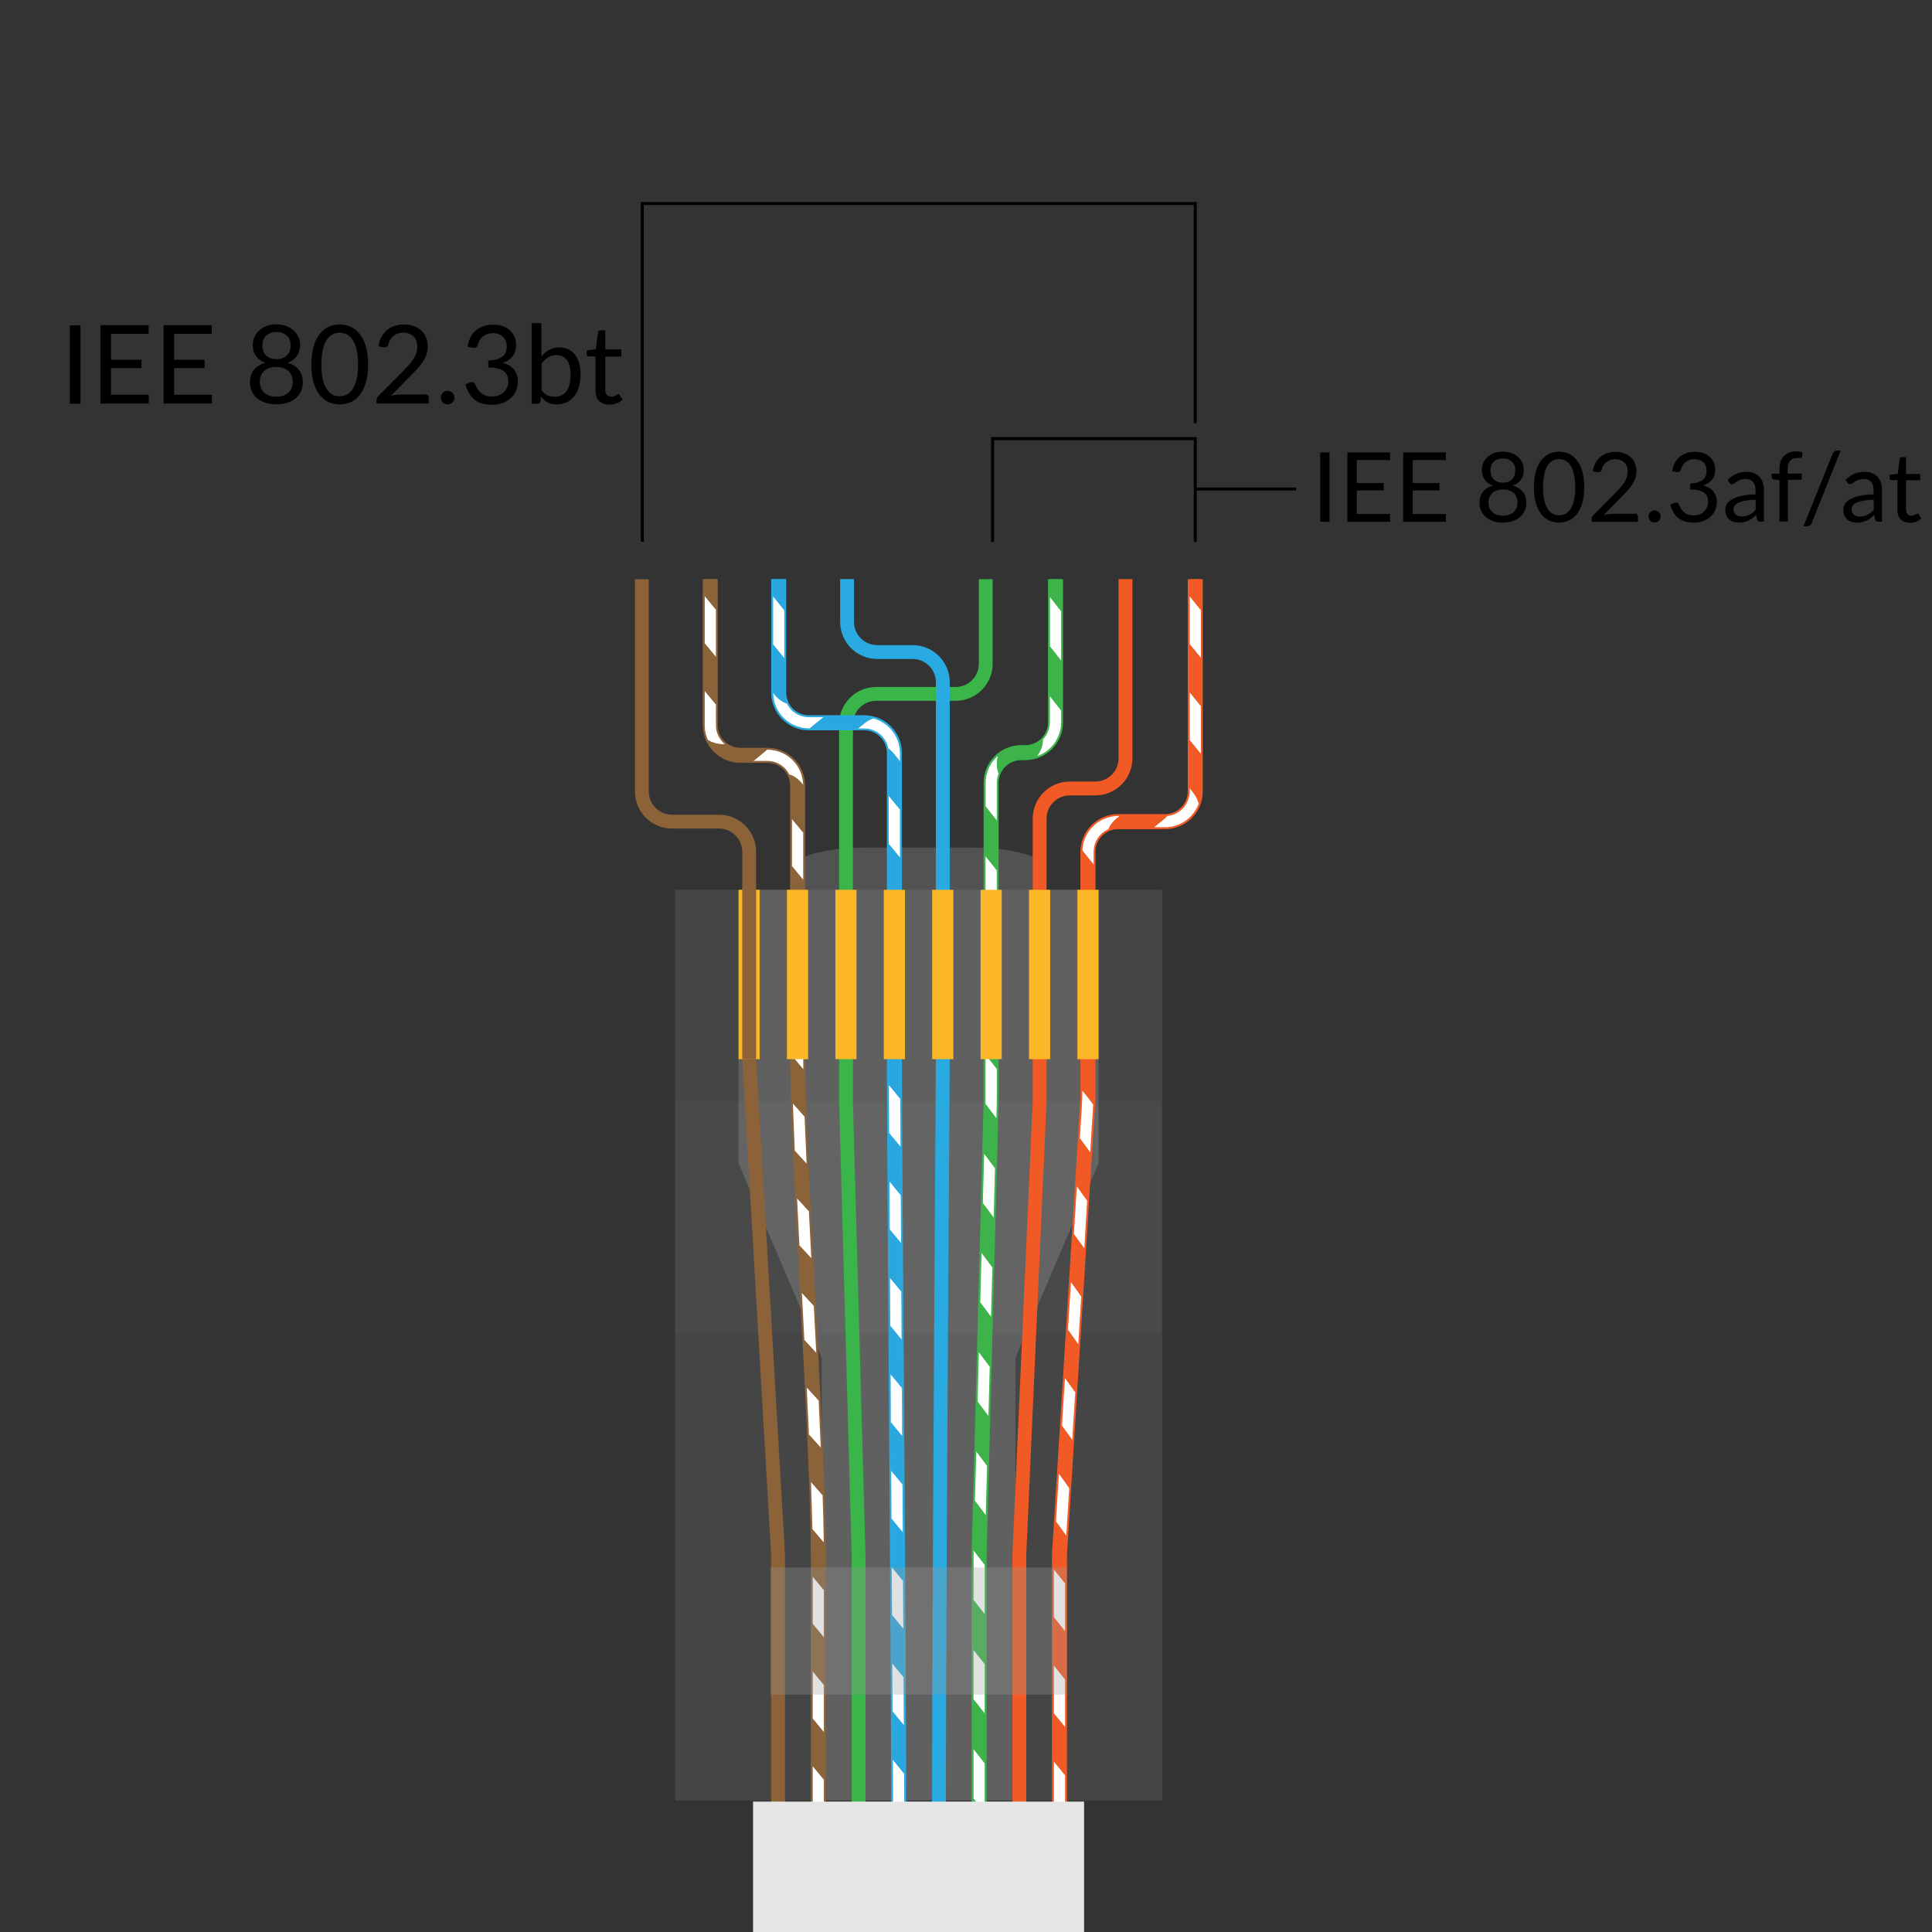 <?xml version="1.0" encoding="UTF-8"?>
<svg xmlns="http://www.w3.org/2000/svg" width="180" height="180" viewBox="0 0 180 180">
  <rect x="0" y="0" width="180" height="180" fill="#333333" stroke="none"/>
  <g isolation="isolate">
    <g id="a" data-name="Layer 1">
      <polygon points="68.81 82.9 68.81 108.38 76.56 126.5 76.56 167.74 94.6 167.74 94.6 126.5 102.35 108.38 102.35 82.9 68.81 82.9" fill="rgba(153, 153, 153, .3)" mix-blend-mode="difference"/>
      <rect x="62.89" y="102.63" width="45.38" height="21.7" fill="rgba(204, 204, 204, .3)" opacity=".5"/>
      <rect x="62.89" y="124.34" width="45.38" height="43.41" fill="rgba(179, 179, 179, .3)" mix-blend-mode="exclusion" opacity=".5"/>
      <rect x="62.89" y="82.9" width="45.38" height="19.73" fill="rgba(179, 179, 179, .3)" mix-blend-mode="exclusion" opacity=".5"/>
      <path d="M97.42,80.93c0-1.09-3.12-1.97-6.96-1.97h-9.76c-3.84,0-6.96.88-6.96,1.97v1.97s23.68,0,23.68,0v-1.97Z" fill="rgba(153, 153, 153, .3)" mix-blend-mode="difference"/>
      <path d="M94.99,198.28l-.02-30.53v-22.93s1.89-42.18,1.89-42.18v-26.37c0-1.55,1.26-2.81,2.81-2.81h2.38c1.55,0,2.81-1.26,2.81-2.81v-16.7" fill="none" stroke="#f15a24" stroke-miterlimit="10" stroke-width="1.29"/>
      <g>
        <path d="M76.24,198.28v-30.53s0-22.93,0-22.93c0-9.99-1.93-37.68-1.93-46.13v-25.51c0-1.55-1.26-2.81-2.81-2.81h-2.52c-1.55,0-2.81-1.26-2.81-2.81v-13.61" fill="none" stroke="#8c6239" stroke-miterlimit="10" stroke-width="1.4"/>
        <g>
          <g>
            <polygon points="76.76 174.63 76.76 179.04 75.72 177.78 75.72 173.37 76.76 174.63" fill="#fff"/>
            <polygon points="76.76 171.79 76.76 174.63 75.72 173.37 75.72 171.79 76.76 171.79" fill="#8a6339"/>
            <polygon points="76.76 179.04 76.76 180.62 75.72 180.62 75.72 177.78 76.76 179.04" fill="#8a6339"/>
          </g>
          <g>
            <polygon points="76.76 165.8 76.76 170.21 75.72 168.95 75.72 164.54 76.76 165.8" fill="#fff"/>
            <polygon points="76.76 162.96 76.76 165.8 75.72 164.54 75.72 162.96 76.76 162.96" fill="#8a6339"/>
            <polygon points="76.76 170.21 76.76 171.79 75.72 171.79 75.72 168.95 76.76 170.21" fill="#8a6339"/>
          </g>
          <g>
            <polygon points="76.76 156.97 76.76 161.39 75.72 160.12 75.72 155.71 76.76 156.97" fill="#fff"/>
            <polygon points="76.76 154.13 76.76 156.97 75.72 155.71 75.72 154.13 76.76 154.13" fill="#8a6339"/>
            <polygon points="76.76 161.39 76.76 162.96 75.72 162.96 75.72 160.12 76.76 161.39" fill="#8a6339"/>
          </g>
          <g>
            <polygon points="76.76 148.14 76.76 152.56 75.72 151.3 75.72 146.88 76.76 148.14" fill="#fff"/>
            <polygon points="76.76 145.31 76.76 148.14 75.72 146.88 75.72 145.31 76.76 145.31" fill="#8a6339"/>
            <polygon points="76.76 152.56 76.76 154.13 75.72 154.13 75.72 151.3 76.76 152.56" fill="#8a6339"/>
          </g>
          <g>
            <path d="M76.64,139.3c.05,1.47.09,2.95.11,4.42l-1.06-1.25-.13-4.4,1.09,1.23Z" fill="#fff"/>
            <polygon points="76.54 136.46 76.64 139.3 75.56 138.07 75.5 136.5 76.54 136.46" fill="#8a6339"/>
            <polygon points="76.75 143.72 76.76 145.31 75.72 145.31 75.69 142.48 76.75 143.72" fill="#8a6339"/>
          </g>
          <g>
            <polygon points="76.27 130.47 76.47 134.88 75.37 133.67 75.16 129.26 76.27 130.47" fill="#fff"/>
            <polygon points="76.13 127.64 76.27 130.47 75.16 129.26 75.09 127.69 76.13 127.64" fill="#8a6339"/>
            <polygon points="76.47 134.88 76.54 136.46 75.5 136.5 75.37 133.67 76.47 134.88" fill="#8a6339"/>
          </g>
          <g>
            <polygon points="75.82 121.65 76.05 126.06 74.94 124.85 74.71 120.45 75.82 121.65" fill="#fff"/>
            <polygon points="75.67 118.82 75.82 121.65 74.71 120.45 74.63 118.87 75.67 118.82" fill="#8a6339"/>
            <polygon points="76.05 126.06 76.13 127.64 75.09 127.69 74.94 124.85 76.05 126.06" fill="#8a6339"/>
          </g>
          <g>
            <polygon points="75.36 112.84 75.59 117.24 74.48 116.04 74.26 111.63 75.36 112.84" fill="#fff"/>
            <polygon points="75.22 110 75.36 112.84 74.26 111.63 74.18 110.05 75.22 110" fill="#8a6339"/>
            <polygon points="75.59 117.24 75.67 118.82 74.63 118.87 74.48 116.04 75.59 117.24" fill="#8a6339"/>
          </g>
          <g>
            <polygon points="74.96 104.02 75.15 108.43 74.05 107.22 73.87 102.8 74.96 104.02" fill="#fff"/>
            <polygon points="74.87 101.19 74.96 104.02 73.87 102.8 73.83 101.22 74.87 101.19" fill="#8a6339"/>
            <polygon points="75.15 108.43 75.22 110 74.18 110.05 74.05 107.22 75.15 108.43" fill="#8a6339"/>
          </g>
          <g>
            <polygon points="74.83 95.22 74.84 99.63 73.79 98.37 73.79 93.96 74.83 95.22" fill="#fff"/>
            <polygon points="74.83 92.38 74.83 95.22 73.79 93.96 73.79 92.38 74.83 92.38" fill="#8a6339"/>
            <path d="M74.84,99.63l.03,1.57-1.04.03c-.03-.95-.03-1.9-.04-2.85l1.05,1.26Z" fill="#8a6339"/>
          </g>
          <g>
            <polygon points="74.83 86.39 74.83 90.8 73.79 89.54 73.79 85.13 74.83 86.39" fill="#fff"/>
            <polygon points="74.83 83.55 74.83 86.39 73.79 85.13 73.79 83.55 74.83 83.55" fill="#8a6339"/>
            <polygon points="74.83 90.8 74.83 92.38 73.79 92.38 73.79 89.54 74.83 90.8" fill="#8a6339"/>
          </g>
          <g>
            <polygon points="74.83 77.56 74.83 81.98 73.79 80.71 73.79 76.3 74.83 77.56" fill="#fff"/>
            <polygon points="74.83 74.72 74.83 77.56 73.79 76.3 73.79 74.72 74.83 74.72" fill="#8a6339"/>
            <polygon points="74.83 81.98 74.83 83.55 73.79 83.55 73.79 80.71 74.83 81.98" fill="#8a6339"/>
          </g>
          <g>
            <path d="M71.46,69.85c.86-.01,1.74.33,2.36.95.63.6,1,1.47,1,2.34-.35-.5-.82-.83-1.28-.98-.26-.54-.75-.96-1.32-1.15-.3-.1-.55-.12-.92-.12h-1.1l1.26-1.04Z" fill="#fff"/>
            <path d="M68.69,69.83c.09.02.19.01.29.02h.35s.71,0,.71,0h1.42l-1.26,1.04h-.79c-.25,0-.53,0-.85-.03l.13-1.03Z" fill="#8a6339"/>
            <path d="M74.83,73.14v1.58s-1.04,0-1.04,0v-1.42c0-.43-.07-.79-.24-1.14.46.15.93.48,1.28.98Z" fill="#8a6339"/>
          </g>
          <g>
            <path d="M66.7,65.62c0,.71-.01,1.52.01,2.16.05.6.36,1.16.82,1.55-.48.05-1.04-.06-1.57-.37-.18-.4-.29-.83-.3-1.26v-1.12s0-2.21,0-2.21l1.04,1.26Z" fill="#fff"/>
            <polygon points="66.7 62.78 66.7 65.62 65.66 64.36 65.66 62.78 66.7 62.78" fill="#8a6339"/>
            <path d="M67.53,69.33c.33.27.74.45,1.16.5l-.13,1.03c-1.12-.13-2.14-.88-2.6-1.91.53.31,1.08.42,1.57.37Z" fill="#8a6339"/>
          </g>
          <g>
            <polygon points="66.7 56.79 66.7 61.21 65.66 59.95 65.66 55.53 66.7 56.79" fill="#fff"/>
            <polygon points="66.7 53.96 66.7 56.79 65.66 55.53 65.66 53.96 66.7 53.96" fill="#8a6339"/>
            <polygon points="66.7 61.21 66.7 62.78 65.66 62.78 65.66 59.95 66.7 61.21" fill="#8a6339"/>
          </g>
        </g>
      </g>
      <path d="M79.99,198.28v-30.53s0-22.93,0-22.93l-1.17-42.18v-35.18c0-1.55,1.26-2.81,2.81-2.81h7.4c1.55,0,2.81-1.26,2.81-2.81v-7.88" fill="none" stroke="#39b54a" stroke-miterlimit="10" stroke-width="1.29"/>
      <g>
        <path d="M98.71,198.28v-30.53s0-22.93,0-22.93l2.65-42.46v-23c0-1.55,1.26-2.81,2.81-2.81h4.38c1.55,0,2.81-1.26,2.81-2.81v-19.78" fill="none" stroke="#f15a24" stroke-miterlimit="10" stroke-width="1.4"/>
        <g>
          <g>
            <polygon points="99.23 174.33 99.23 178.8 98.19 177.52 98.19 173.05 99.23 174.33" fill="#fff"/>
            <polygon points="99.23 171.46 99.23 174.33 98.19 173.05 98.19 171.46 99.23 171.46" fill="#f15a24"/>
            <polygon points="99.23 178.8 99.23 180.4 98.19 180.4 98.19 177.52 99.23 178.8" fill="#f15a24"/>
          </g>
          <g>
            <polygon points="99.23 165.39 99.23 169.86 98.19 168.58 98.19 164.11 99.23 165.39" fill="#fff"/>
            <polygon points="99.23 162.52 99.23 165.39 98.19 164.11 98.19 162.51 99.23 162.52" fill="#f15a24"/>
            <polygon points="99.23 169.86 99.23 171.46 98.19 171.46 98.19 168.58 99.23 169.86" fill="#f15a24"/>
          </g>
          <g>
            <polygon points="99.23 156.46 99.23 160.92 98.19 159.64 98.19 155.16 99.23 156.46" fill="#fff"/>
            <polygon points="99.23 153.58 99.23 156.46 98.19 155.16 98.19 153.56 99.23 153.58" fill="#f15a24"/>
            <polygon points="99.23 160.92 99.23 162.52 98.19 162.51 98.19 159.64 99.23 160.92" fill="#f15a24"/>
          </g>
          <g>
            <polygon points="99.23 147.52 99.23 151.99 98.19 150.69 98.19 146.21 99.23 147.52" fill="#fff"/>
            <path d="M99.25,144.65c-.02.96,0,1.91-.01,2.87l-1.04-1.31c0-.53-.01-1.06.01-1.6l1.04.03Z" fill="#f15a24"/>
            <polygon points="99.23 151.99 99.23 153.58 98.19 153.56 98.19 150.69 99.23 151.99" fill="#f15a24"/>
          </g>
          <g>
            <polygon points="99.62 138.63 99.34 143.09 98.38 141.75 98.66 137.29 99.62 138.63" fill="#fff"/>
            <polygon points="99.8 135.76 99.62 138.63 98.66 137.29 98.76 135.7 99.8 135.76" fill="#f15a24"/>
            <polygon points="99.34 143.09 99.24 144.68 98.2 144.62 98.38 141.75 99.34 143.09" fill="#f15a24"/>
          </g>
          <g>
            <polygon points="100.18 129.71 99.9 134.17 98.94 132.83 99.22 128.37 100.18 129.71" fill="#fff"/>
            <polygon points="100.36 126.84 100.18 129.71 99.22 128.37 99.32 126.77 100.36 126.84" fill="#f15a24"/>
            <polygon points="99.9 134.17 99.8 135.76 98.76 135.7 98.94 132.83 99.9 134.17" fill="#f15a24"/>
          </g>
          <g>
            <polygon points="100.74 120.78 100.46 125.25 99.5 123.9 99.78 119.44 100.74 120.78" fill="#fff"/>
            <polygon points="100.92 117.92 100.74 120.78 99.78 119.44 99.87 117.85 100.92 117.92" fill="#f15a24"/>
            <polygon points="100.46 125.25 100.36 126.84 99.32 126.77 99.5 123.9 100.46 125.25" fill="#f15a24"/>
          </g>
          <g>
            <polygon points="101.29 111.86 101.02 116.32 100.05 114.98 100.33 110.52 101.29 111.86" fill="#fff"/>
            <polygon points="101.47 108.99 101.29 111.86 100.33 110.52 100.43 108.93 101.47 108.99" fill="#f15a24"/>
            <polygon points="101.02 116.32 100.92 117.92 99.87 117.85 100.05 114.98 101.02 116.32" fill="#f15a24"/>
          </g>
          <g>
            <path d="M101.85,102.91l-.28,4.46-.96-1.31c.07-1.49.23-2.97.23-4.46.35.44.7.87,1.01,1.31Z" fill="#fff"/>
            <path d="M101.89,100.03c-.01.96.03,1.92-.03,2.87-.31-.44-.66-.87-1.01-1.31v-1.59s1.04.03,1.04.03Z" fill="#f15a24"/>
            <polygon points="101.57 107.37 101.47 108.96 100.43 108.93 100.61 106.06 101.57 107.37" fill="#f15a24"/>
          </g>
          <g>
            <polygon points="101.89 93.96 101.89 98.43 100.84 97.13 100.84 92.66 101.89 93.96" fill="#fff"/>
            <polygon points="101.89 91.08 101.89 93.96 100.84 92.66 100.84 91.07 101.89 91.08" fill="#f15a24"/>
            <polygon points="101.89 98.43 101.89 100.03 100.84 100 100.84 97.13 101.89 98.43" fill="#f15a24"/>
          </g>
          <g>
            <polygon points="101.89 85.01 101.89 89.49 100.84 88.2 100.84 83.73 101.89 85.01" fill="#fff"/>
            <polygon points="101.89 82.14 101.89 85.01 100.84 83.73 100.84 82.13 101.89 82.14" fill="#f15a24"/>
            <polygon points="101.89 89.49 101.89 91.08 100.84 91.07 100.84 88.2 101.89 89.49" fill="#f15a24"/>
          </g>
          <g>
            <path d="M103.28,77.25c-.56.24-1.02.71-1.23,1.27-.11.29-.16.57-.16.9v1.12c-.35-.43-.7-.84-1.04-1.3.02-.88.42-1.75,1.08-2.34.63-.6,1.58-.91,2.4-.88-.47.34-.88.77-1.05,1.22Z" fill="#fff"/>
            <path d="M105.92,77.07h-1.44c-.51-.01-.82.03-1.2.18.17-.46.58-.89,1.05-1.22h1.6v1.04Z" fill="#f15a24"/>
            <path d="M101.89,80.54v1.6s-1.04,0-1.04,0v-2.89c.34.46.7.86,1.04,1.3Z" fill="#f15a24"/>
          </g>
          <g>
            <path d="M111.68,74.87c-.3.83-.94,1.53-1.75,1.9-.4.18-.84.29-1.28.3h-1.13c.41-.35.9-.68,1.23-1.05.6-.05,1.18-.35,1.57-.83.39-.5.56-1.04.52-1.76.36.42.69.82.84,1.44Z" fill="#fff"/>
            <path d="M111.88,71.84v1.44c0,.44.01,1.07-.2,1.59-.15-.62-.49-1.01-.84-1.44v-1.6h1.04Z" fill="#f15a24"/>
            <path d="M107.52,77.07h-1.6v-1.04c.94,0,1.96.01,2.83-.01-.34.37-.83.7-1.23,1.05Z" fill="#f15a24"/>
          </g>
          <g>
            <polygon points="111.88 65.77 111.88 70.24 110.84 68.96 110.84 64.49 111.88 65.77" fill="#fff"/>
            <polygon points="111.88 62.9 111.88 65.77 110.84 64.49 110.84 62.9 111.88 62.9" fill="#f15a24"/>
            <polygon points="111.88 70.24 111.88 71.84 110.84 71.84 110.84 68.96 111.88 70.24" fill="#f15a24"/>
          </g>
          <g>
            <polygon points="111.88 56.83 111.88 61.3 110.84 60.02 110.84 55.55 111.88 56.83" fill="#fff"/>
            <polygon points="111.88 53.96 111.88 56.83 110.84 55.55 110.84 53.96 111.88 53.96" fill="#f15a24"/>
            <polygon points="111.88 61.3 111.88 62.9 110.84 62.9 110.84 60.02 111.88 61.3" fill="#f15a24"/>
          </g>
        </g>
      </g>
      <g>
        <path d="M91.22,198.28v-30.53s0-22.93,0-22.93l1.12-42.18v-29.71c0-1.55,1.26-2.81,2.81-2.81h.38c1.55,0,2.81-1.26,2.81-2.81v-13.35" fill="none" stroke="#39b54a" stroke-miterlimit="10" stroke-width="1.4"/>
        <g>
          <polygon points="91.74 179.79 91.74 182.76 90.7 181.44 90.7 179.79 91.74 179.79" fill="#3db34a"/>
          <g>
            <polygon points="91.74 173.51 91.74 178.14 90.7 176.81 90.7 172.19 91.74 173.51" fill="#fff"/>
            <polygon points="91.74 170.54 91.74 173.51 90.7 172.19 90.7 170.54 91.74 170.54" fill="#3db34a"/>
            <polygon points="91.74 178.14 91.74 179.79 90.7 179.79 90.7 176.81 91.74 178.14" fill="#3db34a"/>
          </g>
          <g>
            <polygon points="91.74 164.27 91.74 168.89 90.7 167.57 90.7 162.94 91.74 164.27" fill="#fff"/>
            <polygon points="91.74 161.3 91.74 164.27 90.7 162.94 90.7 161.29 91.74 161.3" fill="#3db34a"/>
            <polygon points="91.74 168.89 91.74 170.54 90.7 170.54 90.7 167.57 91.74 168.89" fill="#3db34a"/>
          </g>
          <g>
            <polygon points="91.74 155.03 91.74 159.65 90.7 158.32 90.7 153.7 91.74 155.03" fill="#fff"/>
            <polygon points="91.74 152.06 91.74 155.03 90.7 153.7 90.7 152.05 91.74 152.06" fill="#3db34a"/>
            <polygon points="91.74 159.65 91.74 161.3 90.7 161.29 90.7 158.32 91.74 159.65" fill="#3db34a"/>
          </g>
          <g>
            <polygon points="91.74 145.79 91.74 150.41 90.7 149.07 90.71 144.45 91.74 145.79" fill="#fff"/>
            <path d="M91.8,142.81c-.02.99-.07,1.98-.05,2.97l-1.03-1.34.04-1.65h1.04Z" fill="#3db34a"/>
            <polygon points="91.74 150.41 91.74 152.06 90.7 152.05 90.7 149.07 91.74 150.41" fill="#3db34a"/>
          </g>
          <g>
            <polygon points="91.96 136.56 91.84 141.18 90.83 139.83 90.96 135.21 91.96 136.56" fill="#fff"/>
            <polygon points="92.04 133.59 91.96 136.56 90.96 135.21 91 133.56 92.04 133.59" fill="#3db34a"/>
            <polygon points="91.84 141.18 91.8 142.83 90.75 142.8 90.83 139.83 91.84 141.18" fill="#3db34a"/>
          </g>
          <g>
            <polygon points="92.21 127.32 92.09 131.94 91.08 130.59 91.2 125.97 92.21 127.32" fill="#fff"/>
            <polygon points="92.29 124.34 92.21 127.32 91.2 125.97 91.25 124.32 92.29 124.34" fill="#3db34a"/>
            <polygon points="92.09 131.94 92.04 133.59 91 133.56 91.08 130.59 92.09 131.94" fill="#3db34a"/>
          </g>
          <g>
            <polygon points="92.46 118.07 92.33 122.69 91.33 121.35 91.45 116.72 92.46 118.07" fill="#fff"/>
            <polygon points="92.54 115.1 92.46 118.07 91.45 116.72 91.49 115.08 92.54 115.1" fill="#3db34a"/>
            <polygon points="92.33 122.69 92.29 124.34 91.25 124.32 91.33 121.35 92.33 122.69" fill="#3db34a"/>
          </g>
          <g>
            <polygon points="92.7 108.83 92.58 113.45 91.57 112.1 91.69 107.48 92.7 108.83" fill="#fff"/>
            <polygon points="92.78 105.86 92.7 108.83 91.69 107.48 91.74 105.83 92.78 105.86" fill="#3db34a"/>
            <polygon points="92.58 113.45 92.54 115.1 91.49 115.08 91.57 112.1 92.58 113.45" fill="#3db34a"/>
          </g>
          <g>
            <path d="M92.87,99.58c0,1.54.02,3.08-.04,4.62l-1.01-1.34v-4.62s1.05,1.33,1.05,1.33Z" fill="#fff"/>
            <polygon points="92.87 96.6 92.87 99.58 91.82 98.24 91.82 96.59 92.87 96.6" fill="#3db34a"/>
            <polygon points="92.83 104.2 92.78 105.85 91.74 105.83 91.82 102.86 92.83 104.2" fill="#3db34a"/>
          </g>
          <g>
            <polygon points="92.87 90.33 92.87 94.95 91.82 93.62 91.82 89 92.87 90.33" fill="#fff"/>
            <polygon points="92.87 87.36 92.87 90.33 91.82 89 91.82 87.35 92.87 87.36" fill="#3db34a"/>
            <polygon points="92.87 94.95 92.87 96.6 91.82 96.59 91.82 93.62 92.87 94.95" fill="#3db34a"/>
          </g>
          <g>
            <polygon points="92.87 81.08 92.87 85.7 91.82 84.38 91.82 79.76 92.87 81.08" fill="#fff"/>
            <polygon points="92.87 78.11 92.87 81.08 91.82 79.76 91.82 78.11 92.87 78.11" fill="#3db34a"/>
            <polygon points="92.87 85.7 92.87 87.36 91.82 87.35 91.82 84.38 92.87 85.7" fill="#3db34a"/>
          </g>
          <g>
            <path d="M93.04,72.06c-.12.3-.17.59-.17.93v3.47l-1.04-1.32v-2.33c.03-.91.46-1.81,1.16-2.4-.17.61-.13,1.19.06,1.65Z" fill="#fff"/>
            <path d="M94.87,70.66c-.8.09-1.53.65-1.83,1.4-.19-.46-.22-1.05-.06-1.65.49-.43,1.11-.7,1.76-.78l.13,1.04Z" fill="#3db34a"/>
            <polygon points="92.87 76.46 92.87 78.11 91.82 78.11 91.82 75.13 92.87 76.46" fill="#3db34a"/>
          </g>
          <g>
            <path d="M98.86,66.17v1.16c0,.46-.1.91-.29,1.33-.37.84-1.1,1.5-1.97,1.8.38-.5.57-1.06.56-1.56.44-.46.67-1.06.65-1.74v-2.31l1.04,1.32Z" fill="#fff"/>
            <polygon points="98.86 63.2 98.86 66.17 97.82 64.85 97.82 63.2 98.86 63.2" fill="#3db34a"/>
            <path d="M96.61,70.46c-.61.24-1.36.15-1.74.2l-.13-1.04c.31-.04.57-.03.8-.03.2,0,.4-.02.6-.08.39-.1.74-.32,1.03-.61,0,.5-.18,1.06-.56,1.56Z" fill="#3db34a"/>
          </g>
          <g>
            <polygon points="98.86 56.93 98.86 61.55 97.82 60.23 97.82 55.61 98.86 56.93" fill="#fff"/>
            <polygon points="98.86 53.96 98.86 56.93 97.82 55.61 97.82 53.96 98.86 53.96" fill="#3db34a"/>
            <polygon points="98.86 61.55 98.86 63.2 97.82 63.2 97.82 60.23 98.86 61.55" fill="#3db34a"/>
          </g>
        </g>
      </g>
      <path d="M87.48,198.28v-30.53q0-15.09.36-69.06v-35.13c0-1.55-1.26-2.81-2.81-2.81h-3.3c-1.55,0-2.81-1.26-2.81-2.81v-3.99" fill="none" stroke="#29abe2" stroke-miterlimit="10" stroke-width="1.29"/>
      <g>
        <path d="M83.73,198.28v-30.53c0-13.53-.4-59.8-.4-69.06v-28.54c0-1.55-1.26-2.81-2.81-2.81h-5.16c-1.55,0-2.81-1.26-2.81-2.81v-10.58" fill="none" stroke="#29abe2" stroke-miterlimit="10" stroke-width="1.4"/>
        <g>
          <g>
            <polygon points="84.25 174.22 84.25 178.71 83.21 177.43 83.21 172.93 84.25 174.22" fill="#fff"/>
            <polygon points="84.25 171.33 84.25 174.22 83.21 172.93 83.21 171.33 84.25 171.33" fill="#2aa7df"/>
            <polygon points="84.25 178.71 84.25 180.31 83.21 180.31 83.21 177.43 84.25 178.71" fill="#2aa7df"/>
          </g>
          <g>
            <polygon points="84.24 165.24 84.25 169.73 83.21 168.44 83.19 163.95 84.24 165.24" fill="#fff"/>
            <polygon points="84.22 162.35 84.24 165.24 83.19 163.95 83.18 162.35 84.22 162.35" fill="#2aa7df"/>
            <polygon points="84.25 169.73 84.25 171.33 83.21 171.33 83.21 168.44 84.25 169.73" fill="#2aa7df"/>
          </g>
          <g>
            <polygon points="84.18 156.25 84.21 160.74 83.16 159.46 83.13 154.97 84.18 156.25" fill="#fff"/>
            <polygon points="84.17 153.36 84.18 156.25 83.13 154.97 83.12 153.37 84.17 153.36" fill="#2aa7df"/>
            <polygon points="84.21 160.74 84.22 162.34 83.18 162.35 83.16 159.46 84.21 160.74" fill="#2aa7df"/>
          </g>
          <g>
            <polygon points="84.13 147.27 84.16 151.76 83.11 150.48 83.08 145.99 84.13 147.27" fill="#fff"/>
            <polygon points="84.12 144.38 84.13 147.27 83.08 145.99 83.07 144.39 84.12 144.38" fill="#2aa7df"/>
            <polygon points="84.16 151.76 84.17 153.36 83.12 153.37 83.11 150.48 84.16 151.76" fill="#2aa7df"/>
          </g>
          <g>
            <polygon points="84.08 138.29 84.11 142.78 83.06 141.5 83.03 137.01 84.08 138.29" fill="#fff"/>
            <polygon points="84.06 135.4 84.08 138.29 83.03 137.01 83.02 135.41 84.06 135.4" fill="#2aa7df"/>
            <polygon points="84.11 142.78 84.12 144.38 83.07 144.39 83.06 141.5 84.11 142.78" fill="#2aa7df"/>
          </g>
          <g>
            <polygon points="84.03 129.31 84.05 133.8 83 132.52 82.98 128.03 84.03 129.31" fill="#fff"/>
            <polygon points="84.01 126.42 84.03 129.31 82.98 128.03 82.97 126.42 84.01 126.42" fill="#2aa7df"/>
            <polygon points="84.05 133.8 84.06 135.4 83.02 135.41 83 132.52 84.05 133.8" fill="#2aa7df"/>
          </g>
          <g>
            <polygon points="83.97 120.32 84 124.82 82.95 123.54 82.92 119.05 83.97 120.32" fill="#fff"/>
            <polygon points="83.96 117.44 83.97 120.32 82.92 119.05 82.91 117.44 83.96 117.44" fill="#2aa7df"/>
            <polygon points="84 124.82 84.01 126.42 82.97 126.42 82.95 123.54 84 124.82" fill="#2aa7df"/>
          </g>
          <g>
            <polygon points="83.92 111.34 83.95 115.83 82.9 114.56 82.87 110.06 83.92 111.34" fill="#fff"/>
            <polygon points="83.9 108.46 83.92 111.34 82.87 110.06 82.86 108.46 83.9 108.46" fill="#2aa7df"/>
            <polygon points="83.95 115.83 83.96 117.44 82.91 117.44 82.9 114.56 83.95 115.83" fill="#2aa7df"/>
          </g>
          <g>
            <polygon points="83.87 102.36 83.9 106.85 82.84 105.57 82.82 101.08 83.87 102.36" fill="#fff"/>
            <polygon points="83.85 99.47 83.87 102.36 82.82 101.08 82.81 99.48 83.85 99.47" fill="#2aa7df"/>
            <polygon points="83.9 106.85 83.9 108.46 82.86 108.46 82.84 105.57 83.9 106.85" fill="#2aa7df"/>
          </g>
          <g>
            <polygon points="83.85 93.39 83.85 97.88 82.8 96.59 82.8 92.1 83.85 93.39" fill="#fff"/>
            <polygon points="83.85 90.5 83.85 93.39 82.8 92.1 82.8 90.5 83.85 90.5" fill="#2aa7df"/>
            <polygon points="83.85 97.88 83.85 99.48 82.81 99.48 82.8 96.59 83.85 97.88" fill="#2aa7df"/>
          </g>
          <g>
            <polygon points="83.85 84.41 83.85 88.9 82.8 87.61 82.8 83.12 83.85 84.41" fill="#fff"/>
            <polygon points="83.85 81.52 83.85 84.41 82.8 83.12 82.8 81.52 83.85 81.52" fill="#2aa7df"/>
            <polygon points="83.85 88.9 83.85 90.5 82.8 90.5 82.8 87.61 83.85 88.9" fill="#2aa7df"/>
          </g>
          <g>
            <polygon points="83.85 75.42 83.85 79.91 82.8 78.63 82.8 74.14 83.85 75.42" fill="#fff"/>
            <polygon points="83.85 72.54 83.85 75.42 82.8 74.14 82.8 72.54 83.85 72.54" fill="#2aa7df"/>
            <polygon points="83.85 79.91 83.85 81.52 82.8 81.52 82.8 78.63 83.85 79.91" fill="#2aa7df"/>
          </g>
          <g>
            <path d="M81.34,66.93c.86.22,1.62.8,2.06,1.57.22.38.37.81.42,1.26.05.47.02.8.03,1.18-.35-.41-.68-.91-1.08-1.19-.1-.6-.46-1.15-.97-1.49-.25-.17-.54-.29-.84-.35-.15-.03-.3-.04-.46-.04h-.56c.44-.34.81-.73,1.41-.94Z" fill="#fff"/>
            <path d="M78.33,66.82h2.17c.28,0,.57.03.84.11-.6.21-.97.6-1.41.94h-1.6v-1.04Z" fill="#2aa7df"/>
            <path d="M83.85,70.93v1.6h-1.04v-1.44c0-.47.02-1-.04-1.35.41.28.73.78,1.08,1.19Z" fill="#2aa7df"/>
          </g>
          <g>
            <path d="M73.31,65.55c.27.55.77.98,1.35,1.16.31.1.55.12.95.11h1.12l-1.28,1.04c-.85.02-1.77-.32-2.4-.94-.64-.61-1.02-1.5-1.01-2.39.35.51.82.85,1.28,1.01Z" fill="#fff"/>
            <path d="M73.07,62.94v1.44c-.01.45.06.8.24,1.17-.47-.16-.93-.5-1.28-1.01v-1.6s1.04,0,1.04,0Z" fill="#2aa7df"/>
            <polygon points="76.73 66.82 78.33 66.82 78.33 67.86 75.44 67.86 76.73 66.82" fill="#2aa7df"/>
          </g>
          <g>
            <polygon points="73.07 56.84 73.07 61.33 72.03 60.05 72.03 55.56 73.07 56.84" fill="#fff"/>
            <polygon points="73.07 53.96 73.07 56.84 72.03 55.56 72.03 53.96 73.07 53.96" fill="#2aa7df"/>
            <polygon points="73.07 61.33 73.07 62.94 72.03 62.94 72.03 60.05 73.07 61.33" fill="#2aa7df"/>
          </g>
        </g>
      </g>
      <polyline points="72.44 198.28 72.49 167.74 72.49 144.82 69.8 98.69" fill="none" stroke="#8c6239" stroke-miterlimit="10" stroke-width="1.29"/>
      <rect x="68.81" y="82.9" width="1.97" height="15.78" fill="#fcb828"/>
      <rect x="73.32" y="82.9" width="1.97" height="15.78" fill="#fcb828"/>
      <rect x="77.83" y="82.9" width="1.97" height="15.78" fill="#fcb828"/>
      <rect x="82.34" y="82.9" width="1.97" height="15.78" fill="#fcb828"/>
      <rect x="86.85" y="82.9" width="1.97" height="15.78" fill="#fcb828"/>
      <rect x="91.36" y="82.9" width="1.97" height="15.78" fill="#fcb828"/>
      <rect x="95.87" y="82.9" width="1.97" height="15.78" fill="#fcb828"/>
      <rect x="100.38" y="82.9" width="1.97" height="15.78" fill="#fcb828"/>
      <rect x="71.77" y="146.04" width="27.62" height="11.84" fill="rgba(153, 153, 153, .3)" mix-blend-mode="difference"/>
      <path d="M85.58,289.94v-122.09" fill="none" stroke="#e6e6e6" stroke-miterlimit="10" stroke-width="30.84"/>
      <polyline points="111.36 50.49 111.36 40.87 92.48 40.87 92.48 50.49" fill="none" stroke="#000" stroke-miterlimit="10" stroke-width=".28"/>
      <g>
        <path d="M123.87,48.61h-.87v-6.46h.87v6.46Z"/>
        <path d="M129.51,47.9v.71h-3.98v-6.46h3.98v.71h-3.1v2.14h2.51v.69h-2.51v2.2h3.11Z"/>
        <path d="M134.71,47.9v.71h-3.98v-6.46h3.98v.71h-3.1v2.14h2.51v.69h-2.51v2.2h3.11Z"/>
        <path d="M140.95,45.25c.4.11.71.3.93.57.22.27.32.61.32,1.03,0,.28-.05.54-.16.76-.11.23-.26.42-.45.58-.19.16-.42.28-.69.37-.27.09-.56.13-.88.13s-.62-.04-.88-.13c-.27-.09-.5-.21-.69-.37s-.34-.35-.45-.58c-.1-.23-.16-.48-.16-.76,0-.42.11-.76.32-1.03s.53-.46.93-.57c-.34-.13-.6-.32-.77-.57-.17-.25-.26-.55-.26-.9,0-.24.05-.46.14-.67.09-.21.23-.39.4-.54.17-.15.38-.27.61-.36.24-.09.51-.13.8-.13s.56.04.8.13c.24.09.45.21.62.36.17.15.3.33.4.54.09.21.14.43.14.67,0,.35-.09.65-.26.9-.17.25-.43.44-.77.57ZM140.03,48.05c.21,0,.4-.03.57-.09.17-.06.31-.14.42-.25.12-.11.2-.23.27-.38.06-.15.09-.31.09-.49,0-.22-.04-.41-.11-.57s-.17-.29-.3-.38c-.12-.1-.27-.17-.43-.22s-.33-.07-.51-.07-.35.02-.51.07c-.16.05-.31.12-.43.22-.12.1-.22.23-.3.38s-.11.35-.11.57c0,.18.03.34.09.49.06.15.15.28.27.38.12.11.26.19.42.25.17.06.36.09.57.09ZM140.03,42.71c-.19,0-.36.03-.51.09-.15.06-.27.14-.37.24-.1.1-.17.21-.22.35s-.07.27-.07.42.02.29.06.43.11.26.2.37.21.19.36.26c.15.06.33.1.54.1s.39-.03.54-.1c.15-.07.27-.15.36-.26s.16-.23.2-.37c.04-.14.06-.28.06-.43s-.02-.29-.07-.42-.12-.25-.22-.35c-.1-.1-.22-.18-.36-.24-.15-.06-.31-.09-.51-.09Z"/>
        <path d="M147.6,45.39c0,.56-.06,1.05-.18,1.47-.12.41-.29.76-.5,1.03-.21.27-.46.47-.75.6s-.59.2-.92.2-.64-.07-.92-.2c-.28-.13-.53-.33-.74-.6-.21-.27-.38-.61-.5-1.03-.12-.41-.18-.9-.18-1.47s.06-1.05.18-1.47c.12-.41.29-.76.5-1.03.21-.27.46-.47.74-.61.28-.13.59-.2.92-.2s.63.07.92.2c.29.13.54.33.75.61.21.27.38.61.5,1.03.12.41.18.91.18,1.47ZM146.76,45.39c0-.49-.04-.91-.12-1.24-.08-.33-.19-.6-.33-.81-.14-.2-.3-.35-.48-.44-.18-.09-.37-.13-.57-.13s-.39.04-.57.13c-.18.09-.34.24-.48.44-.14.2-.25.47-.33.81-.08.34-.12.75-.12,1.24s.04.91.12,1.24c.08.33.19.6.33.81.14.2.3.35.48.44.18.09.37.13.57.13s.39-.04.57-.13c.18-.09.34-.23.48-.44.14-.2.25-.47.33-.81.08-.33.12-.75.12-1.24Z"/>
        <path d="M152.31,47.85c.09,0,.16.03.21.08.05.05.08.12.08.2v.49h-4.31v-.28c0-.06.01-.12.04-.17.02-.06.06-.12.11-.17l2.07-2.08c.17-.17.33-.34.47-.5.14-.16.26-.32.36-.48.1-.16.18-.33.23-.49.05-.17.08-.34.08-.53s-.03-.36-.09-.5c-.06-.14-.14-.26-.25-.35s-.23-.16-.37-.21c-.14-.05-.29-.07-.46-.07s-.32.02-.46.07c-.14.05-.26.12-.37.2-.11.09-.2.19-.27.3s-.12.25-.15.39c-.04.11-.08.17-.15.21-.06.03-.15.04-.26.03l-.42-.07c.04-.29.12-.56.25-.78.12-.23.28-.42.46-.57.18-.15.4-.27.63-.35.24-.08.49-.12.77-.12s.53.04.77.12c.24.08.44.2.62.35s.31.34.41.57.15.47.15.76c0,.24-.04.46-.11.67-.07.21-.17.4-.29.59s-.27.37-.43.54c-.16.18-.33.36-.51.54l-1.7,1.74c.12-.03.24-.06.37-.08.12-.02.24-.03.36-.03h2.16Z"/>
        <path d="M153.59,48.12c0-.08.01-.15.04-.22.03-.07.07-.13.12-.18.05-.05.11-.09.18-.12s.14-.05.22-.05.15.02.22.05.13.07.18.12c.05.05.09.11.12.18s.05.14.05.22-.02.15-.05.22-.07.13-.12.18c-.05.05-.11.09-.18.12-.07.03-.14.04-.22.04s-.15-.02-.22-.04c-.07-.03-.13-.07-.18-.12-.05-.05-.09-.11-.12-.18-.03-.07-.04-.14-.04-.22Z"/>
        <path d="M155.8,43.91c.04-.29.12-.56.24-.78s.27-.42.46-.57c.18-.15.4-.27.64-.35.24-.08.5-.12.77-.12s.53.04.76.12.43.19.6.33c.17.14.3.32.39.52.09.2.14.43.14.68,0,.2-.03.39-.08.55-.05.16-.13.3-.23.42-.1.12-.22.22-.35.31-.14.08-.29.15-.46.21.42.11.74.29.95.56s.32.59.32.98c0,.3-.06.56-.17.8s-.27.44-.46.61c-.2.17-.42.29-.68.38-.26.09-.54.13-.84.13-.34,0-.64-.04-.88-.13s-.45-.2-.62-.35c-.17-.15-.31-.33-.41-.53-.11-.2-.2-.43-.28-.67l.35-.14c.09-.04.18-.05.26-.03s.15.07.19.15c.04.08.09.18.15.3.06.12.14.23.24.34.1.11.23.2.39.28s.36.11.6.11c.23,0,.42-.04.59-.11.17-.07.31-.17.42-.29s.2-.25.25-.39c.06-.14.09-.29.09-.43,0-.17-.02-.33-.07-.48-.05-.14-.13-.27-.25-.37-.12-.11-.29-.19-.51-.25-.21-.06-.49-.09-.83-.09v-.58c.28,0,.51-.03.7-.09.19-.06.35-.14.47-.24.12-.1.21-.22.27-.36.06-.14.08-.29.08-.46,0-.19-.03-.35-.09-.49-.06-.14-.14-.25-.24-.34-.1-.09-.22-.16-.36-.2s-.29-.07-.45-.07-.31.02-.45.07c-.14.05-.26.12-.37.2-.11.09-.2.19-.27.3s-.12.25-.15.39c-.04.11-.09.17-.15.21-.06.03-.14.04-.25.03l-.42-.07Z"/>
        <path d="M160.96,44.69c.25-.24.52-.42.82-.55.29-.12.61-.18.97-.18.26,0,.48.04.68.13.2.08.37.2.5.35.14.15.24.33.31.54.07.21.1.45.1.7v2.92h-.36c-.08,0-.14-.01-.18-.04-.04-.03-.07-.08-.1-.15l-.09-.43c-.12.11-.24.21-.35.3s-.23.16-.36.22c-.13.06-.26.1-.4.14s-.3.05-.48.05-.34-.02-.5-.07c-.16-.05-.29-.12-.41-.22s-.21-.23-.27-.38c-.07-.15-.1-.33-.1-.54,0-.18.05-.35.15-.52.1-.17.26-.31.48-.44.22-.13.51-.24.87-.32.36-.08.8-.13,1.32-.14v-.36c0-.35-.08-.62-.23-.8-.15-.18-.38-.27-.67-.27-.2,0-.36.03-.5.07-.13.05-.25.11-.35.17-.1.06-.18.12-.25.17-.07.05-.14.07-.21.07-.05,0-.1-.01-.14-.04-.04-.03-.07-.06-.1-.11l-.14-.26ZM163.55,46.56c-.37.01-.68.04-.94.09-.26.05-.47.11-.63.18-.16.07-.28.16-.36.27s-.11.22-.11.34c0,.12.02.22.06.31s.09.16.16.21c.07.06.15.1.24.12s.19.04.3.04c.14,0,.27-.01.39-.04.12-.03.23-.07.33-.12s.2-.12.3-.19c.09-.08.19-.16.28-.26v-.95Z"/>
        <path d="M165.79,48.61v-3.88l-.5-.06c-.06-.02-.12-.04-.16-.07-.04-.03-.06-.08-.06-.14v-.33h.72v-.44c0-.26.04-.49.11-.7s.18-.37.32-.51c.14-.14.3-.25.49-.32s.41-.11.65-.11c.2,0,.39.03.56.09l-.02.4c0,.07-.05.11-.12.12-.07,0-.17,0-.3,0-.14,0-.26.02-.38.05-.11.04-.21.09-.29.18-.08.08-.14.19-.19.32-.04.13-.07.3-.07.49v.42h1.32v.58h-1.29v3.89h-.81Z"/>
        <path d="M168.8,48.71c-.04.11-.1.18-.18.24-.08.05-.17.08-.25.08h-.34l2.71-6.75c.04-.1.09-.17.16-.22.07-.05.16-.08.25-.08h.34l-2.69,6.73Z"/>
        <path d="M171.96,44.69c.25-.24.52-.42.82-.55.29-.12.61-.18.97-.18.26,0,.48.04.68.13.2.08.37.2.5.35.14.15.24.33.31.54.07.21.1.45.1.7v2.92h-.36c-.08,0-.14-.01-.18-.04-.04-.03-.07-.08-.1-.15l-.09-.43c-.12.11-.24.21-.35.3s-.23.16-.36.22c-.13.06-.26.1-.4.14s-.3.05-.48.05-.34-.02-.5-.07c-.16-.05-.29-.12-.41-.22s-.21-.23-.27-.38c-.07-.15-.1-.33-.1-.54,0-.18.05-.35.15-.52.1-.17.26-.31.48-.44.22-.13.51-.24.87-.32.36-.08.8-.13,1.32-.14v-.36c0-.35-.08-.62-.23-.8-.15-.18-.38-.27-.67-.27-.2,0-.36.03-.5.07-.13.05-.25.11-.35.17-.1.06-.18.12-.25.17-.07.05-.14.07-.21.07-.05,0-.1-.01-.14-.04-.04-.03-.07-.06-.1-.11l-.14-.26ZM174.55,46.56c-.37.01-.68.04-.94.09-.26.05-.47.11-.63.18-.16.07-.28.16-.36.27s-.11.22-.11.34c0,.12.02.22.06.31s.09.16.16.21c.07.06.15.1.24.12s.19.04.3.04c.14,0,.27-.01.39-.04.12-.03.23-.07.33-.12s.2-.12.3-.19c.09-.08.19-.16.28-.26v-.95Z"/>
        <path d="M177.9,48.69c-.36,0-.64-.1-.83-.3-.19-.2-.29-.49-.29-.87v-2.79h-.55s-.09-.01-.12-.04c-.03-.03-.05-.07-.05-.13v-.32l.75-.09.18-1.41s.03-.08.06-.11c.03-.03.07-.04.12-.04h.41v1.57h1.32v.58h-1.32v2.74c0,.19.05.34.14.43s.21.14.36.14c.08,0,.16-.01.22-.03s.12-.05.16-.07c.04-.03.08-.05.12-.07.03-.02.06-.03.08-.03.04,0,.08.03.11.08l.23.38c-.14.13-.3.23-.5.3-.19.07-.4.11-.6.11Z"/>
      </g>
      <g>
        <path d="M7.5,37.61h-.99v-7.3h.99v7.3Z"/>
        <path d="M13.86,36.8v.8h-4.5v-7.3h4.49v.8h-3.51v2.42h2.84v.77h-2.84v2.49h3.51Z"/>
        <path d="M19.74,36.8v.8h-4.5v-7.3h4.49v.8h-3.51v2.42h2.84v.77h-2.84v2.49h3.51Z"/>
        <path d="M26.79,33.8c.45.13.8.34,1.05.65.25.3.37.69.37,1.16,0,.32-.06.61-.18.86-.12.26-.29.47-.5.65-.22.18-.47.32-.78.41-.3.1-.63.14-1,.14s-.7-.05-1-.14c-.3-.1-.56-.23-.78-.41s-.39-.4-.5-.65c-.12-.26-.18-.54-.18-.86,0-.47.12-.86.37-1.16s.59-.52,1.05-.65c-.38-.14-.67-.36-.87-.64-.2-.28-.29-.62-.29-1.02,0-.27.05-.52.16-.75.11-.23.25-.44.45-.61.19-.17.42-.31.69-.41.27-.1.57-.15.9-.15s.63.05.9.15c.27.1.5.23.7.41.19.17.34.38.45.61.11.23.16.48.16.75,0,.39-.1.73-.29,1.02-.2.28-.48.5-.87.64ZM25.75,36.96c.24,0,.45-.03.64-.1.19-.07.35-.16.48-.28.13-.12.23-.26.3-.43.07-.17.1-.35.1-.56,0-.25-.04-.47-.12-.64s-.2-.32-.34-.43c-.14-.11-.3-.19-.49-.25s-.37-.08-.58-.08-.39.03-.58.08c-.18.05-.35.13-.49.25-.14.11-.25.26-.34.43s-.12.39-.12.64c0,.2.03.39.1.56.07.17.17.31.3.43.13.12.29.21.48.28.19.07.4.1.64.1ZM25.75,30.93c-.22,0-.41.03-.57.1-.16.07-.3.15-.41.27-.11.11-.19.24-.25.39s-.08.31-.08.48.02.33.07.48.12.29.23.41.24.22.41.29c.17.07.37.11.61.11s.44-.04.61-.11c.17-.07.3-.17.41-.29s.18-.26.23-.41c.05-.16.07-.32.07-.48s-.03-.33-.08-.48-.14-.28-.25-.39c-.11-.11-.25-.2-.41-.27-.16-.06-.36-.1-.57-.1Z"/>
        <path d="M34.3,33.96c0,.64-.07,1.19-.21,1.66-.14.47-.32.85-.56,1.16-.24.31-.52.53-.84.68s-.67.22-1.04.22-.72-.08-1.04-.22c-.32-.15-.6-.38-.84-.68-.24-.31-.42-.69-.56-1.16-.14-.47-.2-1.02-.2-1.66s.07-1.19.2-1.66c.14-.47.32-.86.56-1.16.24-.31.52-.54.84-.69.32-.15.67-.22,1.04-.22s.72.07,1.04.22c.32.15.61.38.84.69.24.31.43.69.56,1.16.14.47.21,1.02.21,1.66ZM33.36,33.96c0-.56-.05-1.02-.14-1.4-.09-.38-.22-.68-.38-.91-.16-.23-.34-.4-.55-.5-.21-.1-.42-.15-.65-.15s-.44.05-.65.15c-.21.1-.39.27-.54.5-.16.23-.28.54-.37.91-.09.38-.14.85-.14,1.4s.05,1.02.14,1.4c.09.38.22.68.37.91.16.23.34.4.54.5.21.1.42.15.65.15s.44-.05.65-.15c.21-.1.39-.26.55-.5.16-.23.28-.53.38-.91.09-.38.14-.84.14-1.4Z"/>
        <path d="M39.63,36.74c.1,0,.18.03.23.09.06.06.09.13.09.22v.55h-4.87v-.31c0-.06.01-.13.04-.2.03-.07.07-.13.13-.19l2.34-2.35c.19-.2.37-.39.53-.57.16-.18.3-.36.41-.55.11-.18.2-.37.26-.56.06-.19.09-.39.09-.6s-.03-.4-.1-.56c-.07-.16-.16-.3-.28-.4s-.26-.18-.41-.24c-.16-.05-.33-.08-.51-.08s-.36.03-.51.08c-.16.06-.29.13-.41.23-.12.1-.22.21-.3.34s-.14.28-.17.44c-.04.12-.1.2-.17.24-.07.04-.17.05-.29.03l-.47-.08c.05-.33.14-.63.28-.88.14-.26.31-.47.52-.64.21-.17.45-.31.72-.39.27-.09.56-.13.87-.13s.6.05.87.14c.27.09.5.22.7.4s.35.39.46.64.17.54.17.86c0,.27-.04.52-.12.76-.08.23-.19.45-.33.66s-.3.41-.48.62c-.18.2-.37.4-.58.61l-1.92,1.96c.14-.04.27-.07.41-.09.14-.02.27-.03.4-.03h2.44Z"/>
        <path d="M41.07,37.05c0-.09.02-.17.05-.25.03-.08.08-.15.13-.2.06-.06.12-.1.2-.14s.16-.05.25-.05.17.02.25.05.15.08.2.14c.06.06.1.12.14.2s.05.16.05.25-.02.17-.05.25-.08.14-.14.2c-.06.06-.12.1-.2.13-.08.03-.16.05-.25.05s-.17-.02-.25-.05c-.08-.03-.14-.08-.2-.13-.06-.06-.1-.12-.13-.2-.03-.08-.05-.16-.05-.25Z"/>
        <path d="M43.57,32.29c.05-.33.14-.63.27-.88s.31-.47.52-.64c.21-.17.45-.31.72-.39.27-.09.56-.13.87-.13s.59.04.86.13.49.21.67.38c.19.16.34.36.44.59.11.23.16.49.16.77,0,.23-.03.44-.09.62-.06.18-.14.34-.25.48-.11.13-.24.25-.4.35-.16.1-.33.17-.52.23.48.12.83.33,1.07.63s.36.67.36,1.11c0,.34-.06.64-.19.91s-.3.5-.52.68c-.22.19-.48.33-.77.43-.29.1-.61.15-.94.15-.39,0-.72-.05-.99-.14s-.51-.23-.7-.4c-.19-.17-.35-.37-.47-.6-.12-.23-.23-.48-.31-.76l.39-.16c.1-.04.2-.06.3-.04s.17.08.21.17c.04.1.1.21.17.34.07.13.16.26.27.38.12.12.26.23.44.31s.4.13.68.13c.25,0,.48-.04.67-.12.19-.08.35-.19.48-.32s.22-.28.29-.44c.06-.16.1-.32.1-.48,0-.2-.03-.38-.08-.54-.05-.16-.15-.3-.29-.42-.14-.12-.33-.21-.57-.28-.24-.07-.55-.1-.93-.1v-.66c.31,0,.58-.04.8-.1.22-.07.4-.15.53-.27.14-.11.24-.25.3-.4.06-.16.09-.33.09-.52,0-.21-.03-.39-.1-.55-.07-.16-.16-.29-.27-.39-.12-.1-.25-.18-.41-.23s-.33-.08-.51-.08-.35.03-.51.08c-.16.06-.3.13-.42.23-.12.1-.22.21-.3.34s-.14.28-.17.44c-.04.12-.1.2-.17.24-.07.04-.16.05-.29.03l-.47-.08Z"/>
        <path d="M50.45,33.19c.22-.25.46-.45.74-.6.27-.15.59-.22.94-.22.3,0,.57.06.82.17.24.12.45.28.62.5.17.22.3.48.39.8.09.31.13.66.13,1.05,0,.42-.05.8-.15,1.14-.1.34-.25.63-.44.88s-.43.43-.7.57c-.27.13-.58.2-.93.2s-.63-.06-.86-.19c-.23-.13-.44-.31-.61-.54l-.05.47c-.03.13-.11.19-.23.19h-.59v-7.5h.91v3.09ZM50.45,36.36c.17.22.35.38.55.47.2.09.42.14.65.14.49,0,.86-.17,1.12-.51.26-.34.39-.85.39-1.53,0-.63-.11-1.1-.34-1.39-.23-.3-.56-.45-.98-.45-.29,0-.55.07-.77.2-.22.14-.42.33-.61.58v2.5Z"/>
        <path d="M56.75,37.69c-.41,0-.72-.11-.94-.34-.22-.23-.33-.55-.33-.98v-3.16h-.62c-.05,0-.1-.02-.14-.05-.04-.03-.06-.08-.06-.15v-.36l.85-.11.21-1.59c0-.05.03-.09.07-.12.04-.03.08-.05.14-.05h.46v1.78h1.49v.66h-1.49v3.1c0,.22.05.38.16.48s.24.16.41.16c.09,0,.18-.01.25-.04s.13-.05.18-.08c.05-.03.09-.06.13-.08.04-.03.07-.04.09-.04.05,0,.09.03.13.09l.26.43c-.16.14-.34.26-.57.34-.22.08-.45.12-.68.12Z"/>
      </g>
      <polyline points="111.36 39.43 111.36 18.96 59.84 18.96 59.84 50.47" fill="none" stroke="#000" stroke-miterlimit="10" stroke-width=".28"/>
      <path d="M69.8,98.69v-19.33c0-1.55-1.26-2.81-2.81-2.81h-4.38c-1.55,0-2.81-1.26-2.81-2.81v-19.78" fill="none" stroke="#8c6239" stroke-miterlimit="10" stroke-width="1.29"/>
      <line x1="111.36" y1="45.56" x2="120.75" y2="45.56" fill="none" stroke="#000" stroke-miterlimit="10" stroke-width=".28"/>
    </g>
  </g>
</svg>